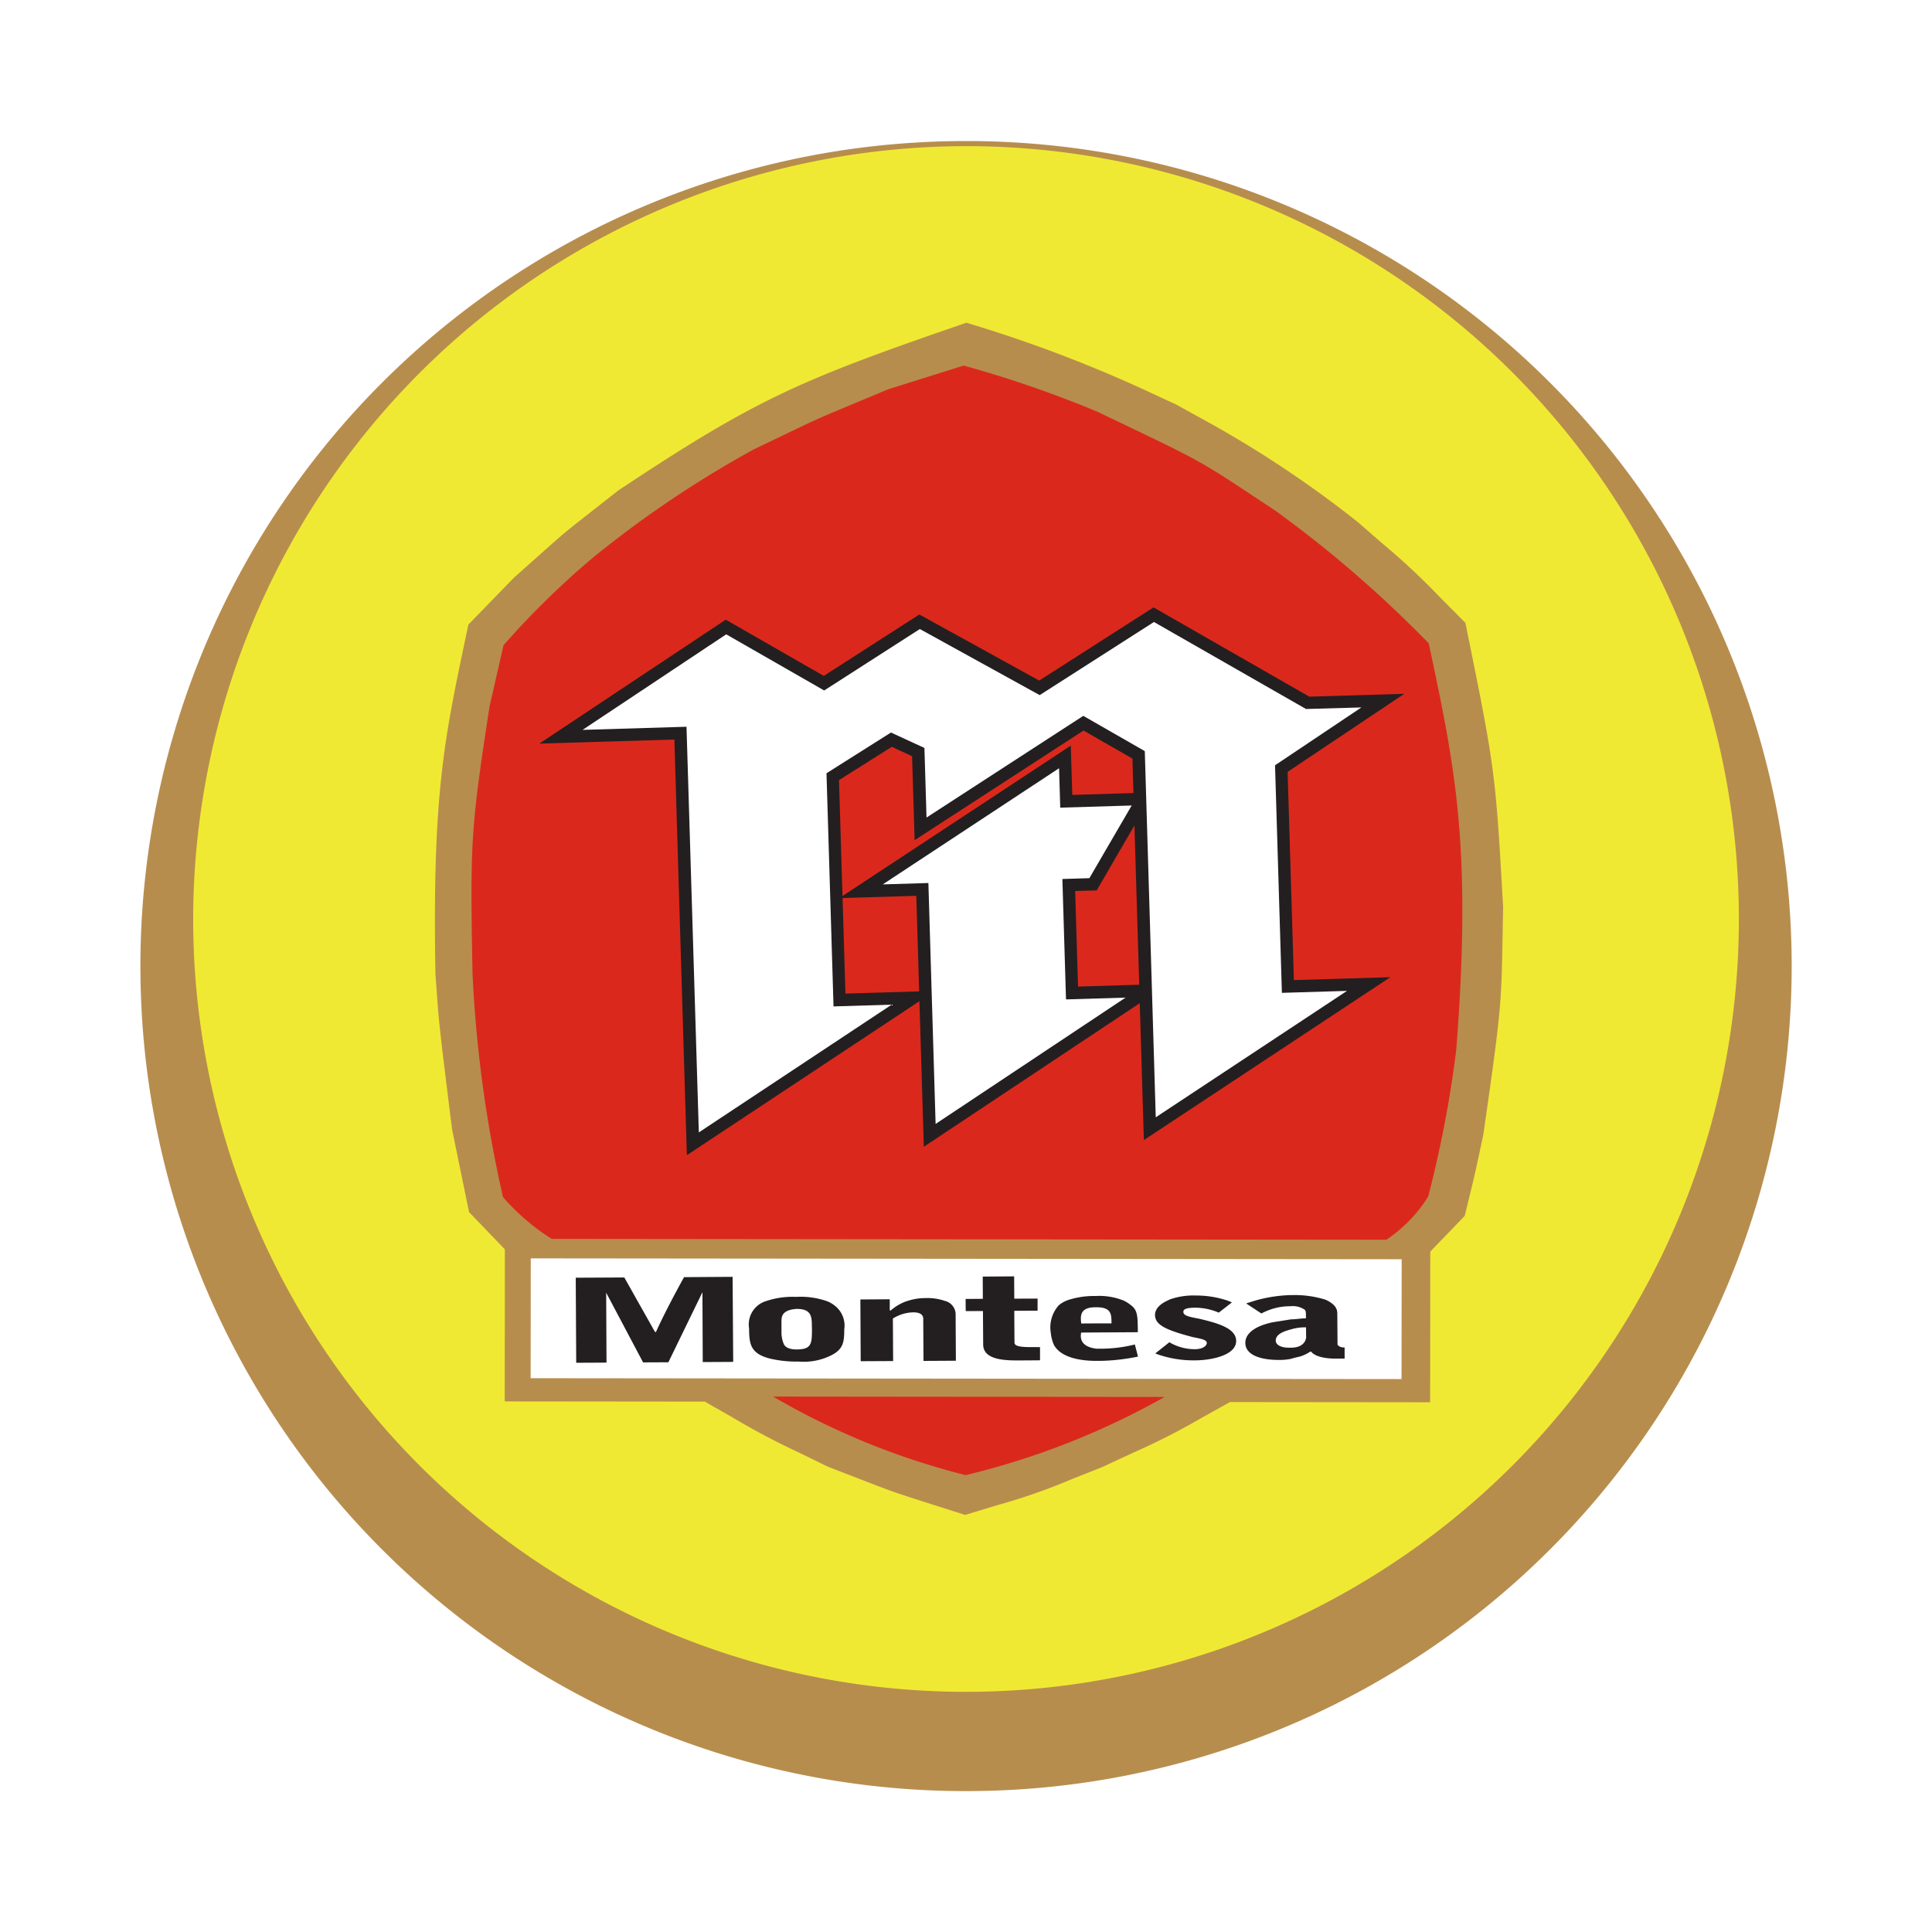<svg xmlns="http://www.w3.org/2000/svg" xmlns:xlink="http://www.w3.org/1999/xlink" width="123.34" height="123.34" viewBox="0 0 123.34 123.34"><defs><filter id="a" x="0" y="0" width="123.34" height="123.34" filterUnits="userSpaceOnUse"><feOffset dy="3" input="SourceAlpha"/><feGaussianBlur stdDeviation="3" result="b"/><feFlood flood-opacity="0.149"/><feComposite operator="in" in2="b"/><feComposite in="SourceGraphic"/></filter></defs><g transform="translate(9 6)"><g transform="matrix(1, 0, 0, 1, -9, -6)" filter="url(#a)"><path d="M253.144,314.474a52.67,52.67,0,0,0-2.038-105.3c-.718,0-1.435.013-2.145.041A52.67,52.67,0,0,0,251,314.515C251.717,314.516,252.434,314.5,253.144,314.474Z" transform="translate(-189.38 -203.17)" fill="#b78d4e" fill-rule="evenodd"/></g><path d="M206.161,266.241a49.339,49.339,0,1,0,49.389-49.29A49.395,49.395,0,0,0,206.161,266.241Zm17.374-17.827.192-.917,2.93-3.014,1.543-1.372c1.669-1.489,1.669-1.489,3.459-2.892l1.622-1.273c8.808-5.859,11.634-7.076,22.145-10.688l.1-.035.1.033a86.534,86.534,0,0,1,11.991,4.59l1.313.607,1.345.745a70.132,70.132,0,0,1,10.267,6.777c.679.594,1.21,1.054,1.641,1.429a44.193,44.193,0,0,1,3.547,3.319c.411.415.922.929,1.581,1.591l.068.068.019.093c1.864,9.175,1.9,9.35,2.39,18.042l-.031,1.729c-.077,4.47-.084,4.834-1.236,12.831l-.256,1.2c-.279,1.3-.279,1.3-.61,2.657l-.317,1.308-2.2,2.282-.009,9.618-12.778-.013c-.758.421-1.351.752-1.833,1.021a43.3,43.3,0,0,1-4.3,2.191l-2.02.939c-.851.335-1.51.6-2.043.81a37.557,37.557,0,0,1-4.536,1.586c-.543.164-1.214.367-2.076.63l-.1.028-2.2-.7c-2.349-.749-2.349-.749-4.526-1.59l-2.034-.786-1.918-.937a46.79,46.79,0,0,1-4.155-2.2l-1.786-1.02-12.775-.013.009-9.708-2.285-2.378-1.085-5.277c-.819-6.6-.829-6.686-1-9.069l-.061-.839C221.425,258.453,222.175,254.888,223.535,248.414Z" transform="translate(-202.828 -213.621)" fill="#f0e933" fill-rule="evenodd"/><rect width="7.65" height="55.598" transform="matrix(0.001, -1, 1, 0.001, 24.877, 81.985)" fill="#fff"/><path d="M249.665,302.744a81.262,81.262,0,0,1-1.943-14.235c-.162-8.529-.11-9.281,1.085-17.079l.893-3.913a53.543,53.543,0,0,1,5.61-5.51,68.058,68.058,0,0,1,10.415-7.018c5.029-2.4,3.079-1.528,8.544-3.816l4.805-1.508a71.421,71.421,0,0,1,8.537,2.945c7.16,3.426,6.223,2.923,11.38,6.328a75.125,75.125,0,0,1,9.777,8.461c1.655,7.815,2.775,12.863,1.753,25.978a73.8,73.8,0,0,1-1.789,9.339,9.164,9.164,0,0,1-2.671,2.755l-53.286-.054a13.973,13.973,0,0,1-3.111-2.672M279.2,320.5a49.272,49.272,0,0,0,12.707-4.992l-25-.025A47.166,47.166,0,0,0,279.2,320.5Z" transform="translate(-226.555 -232.326)" fill="#da291c" fill-rule="evenodd"/><path d="M266.39,294.153l-8.621.26,11.9-7.912,6.26,3.59,6.1-3.921,7.652,4.219,7.3-4.673,9.945,5.7,6.063-.182-7.448,4.983.4,13.294,6.159-.186-15.737,10.4-.263-8.74-13.785,9.166-.28-9.294-14.848,9.834Zm29.677,15.653-.306-10.166-2.409,4.144-1.374.041.184,6.1Zm-14.048.424-.184-6.1-4.707.142.184,6.1Zm-4.895-6.088,14.574-9.6.095,3.146,3.906-.118-.067-2.2-3.121-1.791-10.783,7-.162-5.361-1.295-.6-3.371,2.128Z" transform="translate(-232.338 -252.941)" fill="#231f20" fill-rule="evenodd"/><path d="M270.843,294.577l-6.636.2,9.171-6.1,6.254,3.584,6.108-3.922,7.651,4.219,7.294-4.669,9.707,5.555,3.537-.1-5.514,3.693.438,14.528,4.157-.125L300.8,319.51l-.7-23.377-3.926-2.252-10.008,6.492-.134-4.443-2.136-.984-4.116,2.6.449,14.885,3.713-.112-12.312,8.156Zm15.442,9.976-2.912.088,11.254-7.415.076,2.516,4.56-.137-2.7,4.639-1.724.052.232,7.688,3.8-.114-12.125,8.064Z" transform="translate(-236.016 -254.181)" fill="#fff" fill-rule="evenodd"/><path d="M284.325,387.034a3.588,3.588,0,0,1,1.177-.2,3.42,3.42,0,0,1,1.281.187h.007a.89.89,0,0,1,.658.9l.016,2.911-2.068.012-.015-2.587c0-.129.062-.517-.648-.513a2.536,2.536,0,0,0-1.291.395l.016,2.714-2.07.01-.021-3.821v-.121l1.875-.012v.126l0,.587h.064a3.152,3.152,0,0,1,1.015-.591m-11.111-1.554-3.1.02c-1.286,2.325-1.791,3.5-1.791,3.5h-.063l-1.96-3.48-3.1.016.03,5.43,1.934-.01s-.021-4.38-.021-4.463l2.356,4.449,1.615-.008,2.174-4.473.02,4.46,1.944-.011Zm7.128,3.325c0,.841-.057,1.292-.83,1.685a3.925,3.925,0,0,1-2.064.4h-.134a7.38,7.38,0,0,1-1.68-.183c-1.3-.315-1.362-.963-1.367-1.933a1.556,1.556,0,0,1,.954-1.7h.048l-.048,0a5.228,5.228,0,0,1,2.005-.315h.067a5.034,5.034,0,0,1,2.011.3l-.047,0h.047a1.994,1.994,0,0,1,.514.329A1.609,1.609,0,0,1,280.342,388.807Zm-2.068-.119c0-.647-.007-1.164-.977-1.158-.97.069-.965.522-.963.846l0,.711a1.893,1.893,0,0,0,.133.646c.129.387.712.385.842.384C278.282,390.11,278.28,389.723,278.275,388.688Zm13.97,1.279c-1.033.009-1.034-.186-1.035-.316l-.013-2,1.488-.008,0-.633v-.14l-1.488.006-.009-1.424-2.005.014.008,1.42-1.1.008v.133l.006.643,1.1-.006.015,2.134c0,1.033,1.491,1.026,2.4,1.02.323,0,.39,0,1.229-.008l0-.84Zm20.041.021,0,.714-.579,0c-.97,0-1.422-.251-1.555-.445h-.062a2.392,2.392,0,0,1-.71.328,4.914,4.914,0,0,0-.517.132,3.6,3.6,0,0,1-.84.069c-.775,0-2.07-.182-2.076-1.089,0-.384.256-.971,1.673-1.3.386-.068.841-.131,1.229-.2.324,0,.646-.066.97-.067,0-.388,0-.519-.134-.583a1.335,1.335,0,0,0-.839-.189,3.883,3.883,0,0,0-1.872.464l-.973-.642c.231-.071.463-.15.738-.227a9.2,9.2,0,0,1,2.1-.306h.13a6.57,6.57,0,0,1,2.088.291c.062.028.122.055.177.085.583.321.584.644.585.836l.014,1.943S311.9,389.991,312.285,389.988Zm-2.458-.7-.005-.581a3.067,3.067,0,0,0-.97.132c-.513.133-.968.329-.964.718,0,.257.326.451.839.448h.135C309.634,390,309.829,389.55,309.827,389.291Zm-8.786-2.318c-.6.258-.861.6-.86.95.008.645.72.962,2.4,1.407.648.127.905.189.906.383,0,.132-.192.39-.772.393a3.228,3.228,0,0,1-1.619-.445l-.9.716a6.887,6.887,0,0,0,2.587.439c.84,0,2.582-.272,2.578-1.242,0-.841-1.3-1.157-2.334-1.409-.648-.125-1.037-.188-1.038-.448,0-.192.258-.26.773-.262a3.9,3.9,0,0,1,1.49.315l.837-.652a3.02,3.02,0,0,0-.411-.16h-.008a6.2,6.2,0,0,0-1.847-.28,4.619,4.619,0,0,0-1.551.2,2.421,2.421,0,0,0-.237.089m-6.486.026a5.39,5.39,0,0,1,1.808-.286h.067a4.171,4.171,0,0,1,1.7.272h.008a2.188,2.188,0,0,1,.49.3c.453.32.454.708.462,1.741l-2.652.016-.966.007c-.065.322-.061.9.973,1.029l.389,0a8.95,8.95,0,0,0,2.066-.269l.2.773a12.865,12.865,0,0,1-2.391.273h-.256c-.97.005-2.264-.184-2.721-1.019a2.577,2.577,0,0,1-.2-.775,2.114,2.114,0,0,1,.507-1.749,1.713,1.713,0,0,1,.516-.307m.914,1.464.969-.006.971,0c0-.583-.007-1.035-.976-1.03h-.065C295.4,387.429,295.4,387.947,295.469,388.465Z" transform="translate(-235.44 -309.963)" fill="#231f20"/></g></svg>